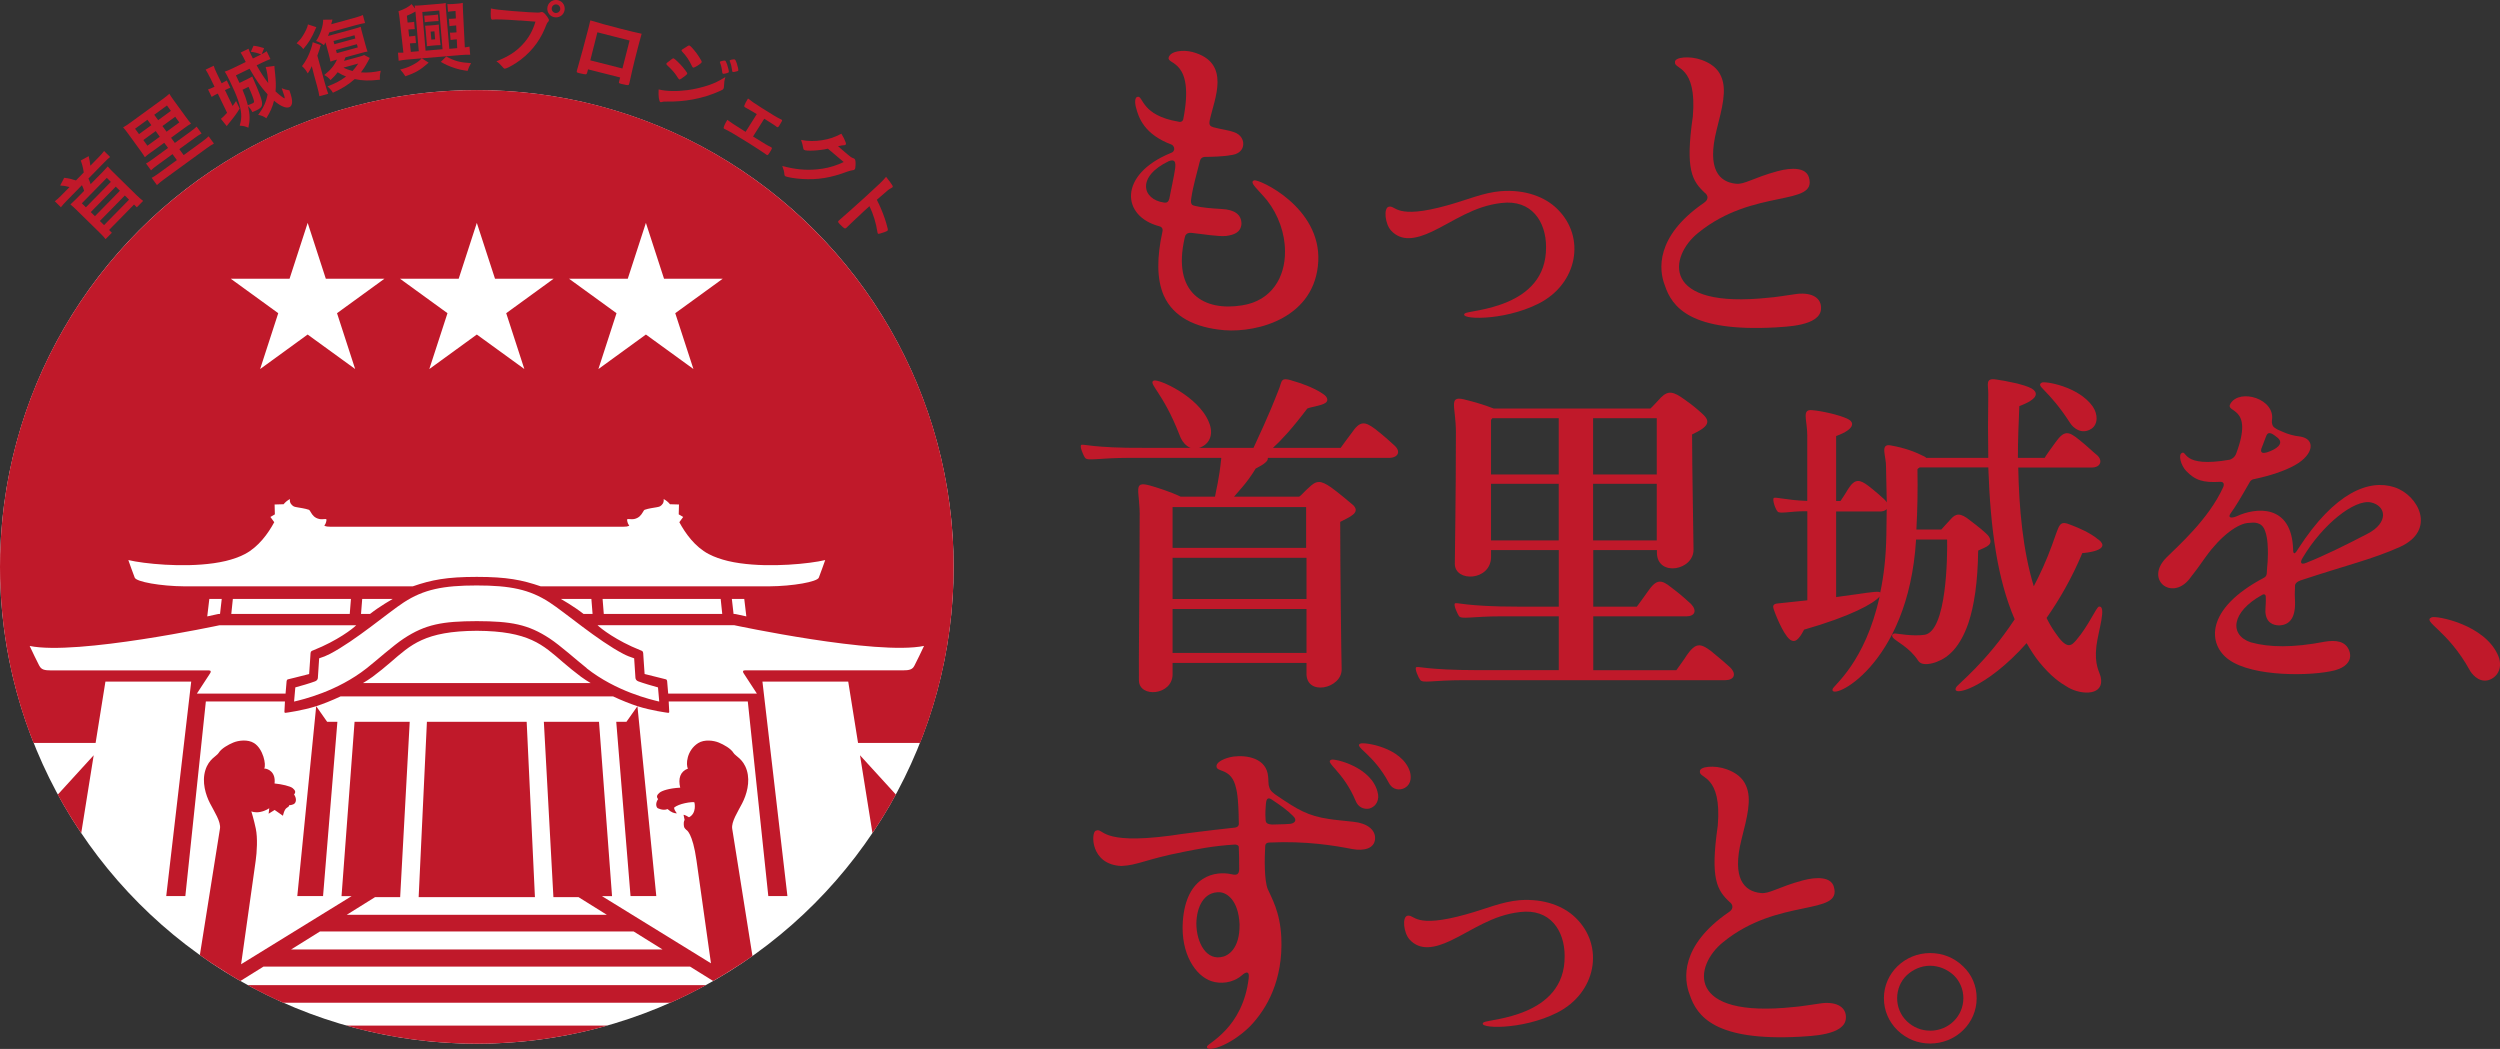 <?xml version="1.0" encoding="UTF-8"?>
<svg xmlns="http://www.w3.org/2000/svg" viewBox="0 0 481.42 201.99">
  <rect x="0" y="0" width="481.42" height="201.99" fill="#333333" stroke="none"/>
  <defs>
    <style>
      .cls-1 {
        fill: #fff;
      }

      .cls-2 {
        fill: #c0192a;
      }
    </style>
  </defs>
  <g>
    <g>
      <g>
        <path class="cls-2" d="M235.17,88.17v.13c-.42,4.12-.99,6.07-1.2,7.34h-6.62c-1.9-.93-4.65-1.79-5.85-2.13-3.59-1-1.9,1-2.04,6.32,0,10.7-.21,29.56-.14,31.22.07,3.39,6.41,2.86,6.48-1.13v-2.26h25.79v1.86c-.21,4.65,6.84,3.12,6.77-.66-.07-1.99-.28-20.05-.28-28.36,1.76-.93,3.95-1.73,2.54-3.19-1.34-1.13-2.75-2.33-4.3-3.46-2.04-1.4-2.82-1.4-4.37.13-.63.53-1.41,1.46-1.76,1.66h-12.55c.99-1.2,2.47-2.62,4.16-5.41.56-.33,2.54-1.2,2.33-2.06h23.47c1.69-.07,2.18-1.26.92-2.39-.56-.53-2.18-1.99-3.74-3.19-1.97-1.46-2.89-1.6-4.51.8-.63.86-1.76,2.33-2.11,2.86h-13.04c1.55-1.4,3.66-3.66,6.62-7.58.92-.4,3.31-.6,3.74-1.33.28-.4.07-1-.78-1.53-1.69-1.2-4.72-2.19-5.29-2.33-3.1-1.06-2.4-.13-3.24,1.73-2.04,5.25-3.88,9.04-4.79,11.04h-10.5c1.97-.6,2.96-2.53,1.9-4.99-2.04-4.99-9.66-8.31-10.57-7.98-1.27.47,1.76,2.26,4.93,10.5.49,1.33,1.27,2.13,2.11,2.46h-8.95c-10.08.07-11.84-.86-12.12-.53-.28.27.42,1.99.78,2.46.49.66,2.61,0,8.46,0h17.76ZM251.59,125.74h-25.79v-8.46h25.79v8.46ZM251.59,115.35h-25.79v-7.93h25.79v7.93ZM251.52,97.64v7.86h-25.72v-7.86h25.72Z"/>
        <path class="cls-2" d="M282.54,77.07c-3.88-1.13-2.18.93-2.18,6.18,0,12.83-.21,23.85-.21,25.37.07,3.52,6.84,3.26,6.98-1.26v-1.44h13.04v10.9h-7.82c-10.29,0-11.91-.93-12.19-.6-.28.33.49,1.93.77,2.39.49.73,2.4.07,8.46.07h10.78v10.37h-15.36c-10.29,0-11.84-.86-12.12-.53-.28.27.42,1.93.78,2.39.49.73,2.33.07,8.46.07h50.32c1.62,0,2.26-1.13.92-2.46-.56-.53-2.18-1.93-3.74-3.19-1.97-1.46-2.89-1.6-4.58.8-.56.93-1.69,2.39-2.04,2.93h-16v-10.37h17.9c1.62,0,2.18-1.06.92-2.39-.56-.53-2.18-1.99-3.81-3.19-1.9-1.53-2.82-1.66-4.51.8-.63.93-1.69,2.33-2.11,2.92h-8.39v-10.9h12.26v.6c.14,4.59,7.12,3.32,7.05-.73,0-1.46-.28-16.03-.28-22.14,3.31-1.53,3.59-2.53,1.97-3.99-1.34-1.2-1.83-1.6-3.31-2.66-2.26-1.66-3.24-1.86-4.65-.47-.49.53-1.9,2.06-2.04,2.13h-30.16c-1.83-.73-4.02-1.33-5.07-1.6ZM306.78,80.53h12.26v10.84h-12.26v-10.84ZM306.78,93.16h12.26v10.9h-12.26v-10.9ZM300.16,104.06h-13.04v-10.9h13.04v10.9ZM300.16,91.37h-13.04v-10.37c0-.2.14-.33.28-.47h12.76v10.84Z"/>
        <path class="cls-2" d="M404.1,103.93c-1.53-1.33-3.97-2.33-5.01-2.73-2.71-1.13-2.37-.4-3.97,3.86-1.04,2.86-2.23,5.45-3.48,7.84-2.09-6.85-2.85-15.02-2.99-22.87h14.13c1.81,0,2.16-1.4,1.04-2.39-.63-.47-1.88-1.73-3.41-2.93-2.09-1.73-2.92-1.86-4.59.47-.63.86-1.74,2.39-2.09,2.99h-5.15c0-3.46.14-6.85.28-9.97,3.9-1.46,3.55-2.66,2.37-3.39-1.46-.8-4.94-1.46-6.82-1.73-2.16-.33-1.53.86-1.53,2.79-.07,4.32-.07,8.44,0,12.3h-11.97c-.07-.13-.21-.2-.35-.27-1.81-.93-3.83-1.66-6.47-2.13-2.16-.4-.83,2.13-.9,4.19.07,2.33.07,4.59.14,6.78-.14-.2-.28-.4-.49-.6-.42-.4-1.95-1.73-2.99-2.53-1.74-1.33-2.64-1.46-3.9.47-.49.8-1.18,1.93-1.53,2.39h-.84v-12.5c3.83-1.4,3.41-2.73,2.3-3.26-1.53-.8-5.22-1.6-6.96-1.73-2.02-.2-.9,1.93-.9,4.85v12.63c-4.11-.13-6.19-.86-6.47-.53-.28.33.35,2.19.77,2.59.42.47,2.51-.07,5.08-.07h.63v17.15c-1.74.2-3.62.4-5.64.6-.97.07-1.04.47-.83,1.13.56,1.66,2.3,5.78,3.55,6.05,1.18.47,2.23-2.13,2.3-2.13,9.05-2.59,13.43-5.05,14.54-6.38-2.78,12.7-8.91,17.15-9.05,17.82-.77,2.53,14.61-4.19,16.07-28.79h5.98c.07,3.26-.07,17.75-4.38,18.35-2.23.33-5.36-.27-5.71-.27-.63.13-.56.47-.35.8.56.73,3.2,1.86,4.87,4.45.7,1.13,2.85.53,3.62.2,2.16-.8,4.45-2.79,6.05-7.45,1.11-3.32,1.81-7.91,1.88-13.96,1.6-.73,2.99-1.06,2.09-2.66-.42-.66-2.37-2.19-3.62-3.12-1.95-1.6-2.78-1.33-3.69-.33-.7.73-1.25,1.4-1.88,2.06h-4.8c.21-3.66.28-7.58.21-11.63.07-.07.21-.2.42-.33h13.22c.42,12.17,1.81,21.61,5.08,29.25-5.57,8.44-10.92,12.43-11.27,13.1-1.11,1.99,5.78.27,13.57-8.51.77,1.33,1.53,2.53,2.44,3.66,2.3,2.79,3.83,3.86,5.64,4.92,2.64,1.46,6.96,1.53,6.19-2.06-.28-1.13-1.25-2.33-.83-5.98.35-2.86,2.02-7.78.49-7.58-.49.07-2.02,3.72-4.31,6.38-1.04,1.26-1.88,1.99-4.18-1.46-.56-.8-1.11-1.73-1.6-2.73,2.37-3.39,4.8-7.51,6.89-12.5.42,0,5.78-.47,3.13-2.59ZM363.25,103.07c-.07,4.19-.49,7.84-1.18,11.04-.07-.07-.14-.13-.28-.13-.63-.13-3.34.33-8.21,1v-16.49h8.7c.49-.07.83-.2,1.04-.47,0,1.73-.07,3.39-.07,5.05Z"/>
        <path class="cls-2" d="M402.71,82.59c1.32-.86,1.32-2.79.28-4.32-2.78-3.92-9.32-4.92-9.81-4.59-1.25.73,1.18,1.13,5.5,7.84.56.86,2.16,2.26,4.04,1.06Z"/>
        <path class="cls-2" d="M461.1,93.83c-4.86-1.6-11.49.93-18.53,11.83-.49.86-.99,1.4-.99.13-.28-8.91-7.33-8.04-10.85-6.38-1.13.47-1.76.27-1.2-.53,1.13-1.6,1.76-2.66,3.66-5.98.21-.4.49-.6.99-.66,3.03-.66,5.71-1.53,7.75-2.66,3.66-2.06,4.02-5.05.99-5.52-1.27-.13-2.33-.47-3.24-.86-.7-.27-1.27-.53-1.69-.86-.42-.27-.56-.93-.49-1.4.7-4.12-6.13-6.18-7.96-3.26-1.27,1.99,4.65.2,1.06,9.71-.35.86-1.06,1.06-1.2,1.13-9.44,1.66-8.18-1.99-9.3-1.26-.63.4-.14,2.33.85,3.39,1.76,1.86,3.31,2.33,6.62,2.13.63,0,.78.4.56,1-2.82,6.25-8.81,11.43-10.99,13.63-4.16,4.25,1.06,8.31,4.44,4.12,1.06-1.33,1.97-2.59,3.24-4.39,2.82-3.92,6.2-6.45,8.32-6.45.7-.07,2.4-.33,3.03,1.53.28.73.42,1.6.49,2.46.21,3.06-.14,4.59-.14,5.45s-.35,1-.56,1.13c-11.49,6.05-10.78,12.9-6.77,15.76,4.65,3.39,16.07,3.19,20.44,2.06,2.4-.66,3.38-2.13,2.75-3.79-.7-1.86-2.61-2.06-4.65-1.73-6.2,1.2-10.71,1.13-14.31.13-4.16-1.4-3.81-5.85,2.26-9.17.42-.2.63.07.63.33.07,1.06-.07,1.99-.07,2.99.14,2.13,1.55,2.59,2.68,2.59,1.83-.07,3.1-1.26,3.03-4.45-.07-1.13-.07-1.86,0-3.26.07-.47.49-.73.99-.93,9.02-2.99,13.81-4.06,19.17-6.45,7.12-3.19,3.66-9.97-.99-11.5ZM435.45,86.45c.21-.6.7-1.86.99-2.59.42-.93,1.27-.27,2.11.4,1.41,1.13-.14,2.26-2.04,2.86-.7.2-1.27.13-1.06-.66ZM455.88,102.8c-4.09,2.13-8.25,4.19-11.77,5.58-1.13.47-1.2-.13-.71-.93,3.81-6.45,10.01-11.37,13.18-10.7,2.96.66,3.45,3.92-.7,6.05Z"/>
        <path class="cls-2" d="M481.1,126.33c-2.53-6.12-12.08-7.84-12.85-7.45-1.89.83,3.06,2.39,7.37,10.23.24.44,1.53,2.33,3.48,1.89,1.53-.39,3.01-2.11,2-4.67Z"/>
        <path class="cls-2" d="M225.39,29.49c-10.01,4.12-9.51,12.17-2.11,14.09.49.13.7.53.56,1.06-1.06,4.85-1.13,9.11.28,12.3,1.83,4.06,5.99,6.18,11.7,6.65,6.41.47,17.48-2.39,18.04-13.3.49-10.44-11.42-15.82-12.33-15.56-1.13.33.78,1.79,2.47,3.86,2.18,2.79,3.45,6.38,3.45,9.77.07,5.05-2.61,9.57-8.25,10.44-7.33,1.2-13.53-2.33-11.06-13.03.07-.47.35-1,1.27-.93,2.54.27,5,.73,6.7.6,1.41-.2,2.82-.6,2.96-2.33,0-1.86-1.41-2.73-3.74-2.86-2.18-.13-3.88-.27-5.22-.6-.56-.13-.92-.27-.7-1.53.35-2.39,1.06-4.65,1.62-6.98.14-.66.49-.93,1.13-.93.99,0,3.59-.07,4.79-.33,1.41-.13,2.18-.8,2.4-1.66.28-1.13-.35-2.33-1.76-2.79-.85-.33-2.47-.53-3.95-.93-.56-.2-.85-.33-.7-1.26.85-4.12,4.3-11.17-3.31-13.23-1.83-.47-4.23-.2-4.58,1.06-.42,1.46,5.07.27,2.82,11.83-.07.47-.49.66-.92.53-7.26-1.2-6.77-5.05-7.89-4.79-.56.07-.56,1.2-.28,2.13.49,1.93,1.62,5.12,6.77,7.05.49.13,1.06,1.26-.14,1.66ZM226.3,32.42c-.21,1.46-.78,4.06-1.13,5.85-.14.47-.35.86-1.06.73-4.16-.6-5.29-4.99.99-7.98,1.13-.4,1.34.13,1.2,1.4Z"/>
        <path class="cls-2" d="M275.74,44.61c4.17-1.98,8.02-4.92,13.39-5.52,5.81-.72,8.59,3.6,8.59,8.46.13,11.82-14.65,12.12-15.6,12.78-1.52,1.2,7.26,1.62,14.15-1.86,7.52-3.78,9.22-12.84,3.54-18.3-2.27-2.22-6.06-3.72-10.8-3.36-3.41.3-6.32,1.62-10.17,2.7-10.23,2.88-9.98-.06-11.43.3-1.01.3-.69,3.3.44,4.56,2.02,2.22,4.8,1.68,7.89.24Z"/>
        <path class="cls-2" d="M328.11,39.07c-9.44,6.49-8.65,12.98-7.53,15.85,1.4,4.26,4.97,9.02,21.3,8.13,1.76-.15,8.67-.2,8.79-3.6.12-2-1.63-3.19-4.65-2.85-2.03.29-4.41.67-5.26.71-21.2,2.31-19.32-8.02-13.74-12.47,10.61-8.67,23.05-4.99,21.31-10.7-.58-1.9-3.26-1.91-5.98-1.19-4.74,1.28-6.44,2.63-8.07,2.43-3.19-.32-5.63-2.74-3.72-10.34,1.07-4.24,2.04-7.75.86-10.35-.63-1.5-1.95-2.51-3.74-3.15-2.3-.83-5.25-.56-5.13.44-.22,1.41,4.26.54,3.44,10.42-1.5,10.32-.13,12.45,2.3,14.73.29.19,1.11,1.08-.19,1.94Z"/>
        <path class="cls-2" d="M256.38,146.3c-1.42.48,2.3,2.19,4.69,7.96.45,1.13,1.49,1.65,2.62,1.45,1.4-.42,2.02-1.77,1.57-3.25-1.24-4.81-8.25-6.42-8.89-6.16Z"/>
        <path class="cls-2" d="M260.62,158.25c-1.06-.13-4.02-.4-4.65-.53-4.16-.6-6.13-1.86-9.8-4.32-.92-.6-1.62-1.13-1.76-1.86-.21-.47-.14-1.73-.21-1.99-.28-3.52-4.02-4.19-6.69-3.86-1.76.27-3.17,1.06-3.24,1.73-.21,1.4,2.54.33,3.59,3.72.28,1.06.63,1.99.7,7.51,0,.47-.42.73-.85.73-4.93.53-10.64,1.26-12.26,1.53-14.03,1.86-12.83-1.66-14.45-.93-.92.33-1.06,6.52,4.93,6.78,3.17-.13,4.79-1.33,12.05-2.73,2.4-.47,5.43-1.13,9.87-1.4.21,0,.78.13.7.6.07,1.26.07,2.59.07,3.59.07,1.33-.14,1.86-1.48,1.53-2.89-.66-8.74.07-9.37,9.11-.42,6.25,2.47,10.5,5.57,11.5,1.62.53,4.02.4,5.78-1.13,1.06-.93,1.48-.66,1.34.53-1.13,9.64-7.89,12.5-8.03,13.16-.35,1.2,4.23.13,8.32-3.92,3.31-3.46,6.34-8.97,5.99-17.02-.21-5.05-1.97-7.84-2.61-9.37-.7-1.66-.63-6.18-.49-8.24,0-.53.35-.73.85-.73,7.05-.33,12.54.6,15.93,1.26,2.18.4,4.23-.07,4.37-1.93.14-1.79-1.55-3.06-4.16-3.32ZM235.67,184.18c-3.38,1.06-5.29-2.73-5.29-6.38.07-3.12,1.41-6.12,4.51-5.98,1.27.07,3.59,1.4,3.81,6.18.07,4.92-2.4,5.98-3.03,6.18ZM248.42,158.65c-1.55.13-2.61.07-3.45.13-1.2-.07-1.27-.47-1.27-1.2-.07-.8,0-2.13.07-2.79.07-.66.21-1.53,1.27-.73,1.69,1.13,2.89,1.99,3.95,3.06.99.93.14,1.46-.56,1.53Z"/>
        <path class="cls-2" d="M271.49,148.54c-1.56-4.68-8.86-5.67-9.52-5.35-1.37.56,2.5,1.97,5.45,7.52.54,1.09,1.59,1.54,2.69,1.19,1.42-.48,1.83-1.89,1.38-3.36Z"/>
        <path class="cls-2" d="M292.59,173.35c-3.41.3-6.32,1.62-10.17,2.7-10.23,2.88-9.98-.06-11.43.3-1.01.3-.69,3.3.44,4.56,2.02,2.22,4.8,1.68,7.89.24,4.17-1.98,8.02-4.92,13.39-5.52,5.81-.72,8.59,3.6,8.59,8.46.13,11.82-14.65,12.12-15.6,12.78-1.52,1.2,7.26,1.62,14.15-1.86,7.52-3.78,9.22-12.84,3.54-18.3-2.27-2.22-6.06-3.72-10.8-3.36Z"/>
        <path class="cls-2" d="M350.82,193.19c-2.03.29-4.41.67-5.26.71-21.2,2.31-19.32-8.02-13.74-12.47,10.61-8.67,23.05-4.99,21.31-10.7-.58-1.9-3.26-1.91-5.98-1.19-4.74,1.28-6.44,2.63-8.07,2.43-3.19-.32-5.63-2.74-3.72-10.34,1.07-4.24,2.04-7.75.86-10.35-.63-1.5-1.95-2.51-3.74-3.15-2.3-.83-5.25-.56-5.13.44-.22,1.41,4.26.54,3.44,10.42-1.5,10.32-.13,12.45,2.3,14.73.29.19,1.11,1.08-.19,1.94-9.44,6.49-8.65,12.98-7.53,15.85,1.4,4.26,4.97,9.02,21.3,8.13,1.76-.15,8.67-.2,8.79-3.6.12-2-1.63-3.19-4.65-2.85Z"/>
        <path class="cls-2" d="M371.67,183.53c-4.9,0-8.89,3.89-8.89,8.68,0,2.36.92,4.53,2.62,6.19,1.7,1.66,3.92,2.55,6.28,2.55s4.64-.89,6.34-2.55c1.7-1.66,2.62-3.83,2.62-6.19s-.92-4.53-2.62-6.13c-1.7-1.66-3.92-2.55-6.34-2.55ZM371.67,198.47c-1.7,0-3.27-.64-4.51-1.85-1.18-1.15-1.83-2.74-1.83-4.4s.65-3.26,1.83-4.4c1.24-1.15,2.81-1.85,4.51-1.85s3.34.7,4.58,1.85c1.18,1.15,1.83,2.74,1.83,4.4,0,3.45-2.81,6.26-6.41,6.26Z"/>
      </g>
      <g>
        <circle class="cls-1" cx="91.82" cy="109.17" r="91.82"/>
        <g>
          <g>
            <path class="cls-2" d="M13.37,36.02c-.63-.18-1.14-.27-1.78-.3l.77-1.48c.97.12,1.33.21,2.26.51l1.51-1.54c-.13-.9-.31-1.58-.58-2.3l1.53-.84c.16.68.28,1.46.32,1.84l1.59-1.62c.44-.45.8-.86,1.05-1.21l1.17,1.15c-.35.27-.67.57-1.17,1.08l-3.01,3.07c.2.44.28.67.42,1.09l2.28-2.32c.4-.41.71-.75,1.02-1.1.34.4.56.64.97,1.04l4.52,4.44c.54.53.9.84,1.32,1.16l-1.21,1.23-.54-.53-4.81,4.9.54.53-1.21,1.23c-.31-.4-.66-.78-1.19-1.29l-4.52-4.44c-.4-.39-.67-.63-1.06-.95.36-.32.7-.65,1.11-1.06l1.53-1.56c-.11-.4-.22-.65-.42-1.09l-2.98,3.04c-.48.49-.78.84-1.07,1.21l-1.17-1.15c.38-.3.78-.66,1.2-1.08l1.61-1.64ZM15.76,39.15l.78.77,4.81-4.9-.78-.77-4.81,4.9ZM17.48,40.84l.8.79,4.81-4.9-.8-.79-4.81,4.9ZM19.22,42.55l.82.8,4.81-4.9-.81-.8-4.81,4.9Z"/>
            <path class="cls-2" d="M29.22,29.22c-.59.43-1.02.76-1.33,1.05-.26-.43-.41-.67-.87-1.3l-2.29-3.15c-.49-.67-.67-.89-1.02-1.29.4-.22.75-.45,1.39-.91l6.19-4.51c.66-.48.95-.71,1.32-1.06.23.39.4.66.9,1.34l2.31,3.18c.49.67.69.91.97,1.23-.39.23-.77.48-1.4.94l-2.45,1.79.73,1,3-2.18c.6-.43.91-.69,1.19-.97l.96,1.32c-.43.24-.82.5-1.29.84l-3,2.18.84,1.15,3.47-2.53c.64-.47,1.02-.78,1.34-1.09l1.01,1.39c-.49.28-.94.57-1.48.97l-8.1,5.9c-.53.39-.97.74-1.39,1.13l-1.01-1.39c.35-.18.81-.48,1.47-.96l3.38-2.46-.84-1.15-2.95,2.15c-.47.34-.84.63-1.19.97l-.96-1.32c.35-.18.7-.42,1.29-.84l2.95-2.15-.73-1-2.39,1.74ZM26.01,24.79l.76,1.04,2.38-1.73-.76-1.04-2.38,1.73ZM27.6,26.97l.79,1.09,2.38-1.73-.79-1.09-2.38,1.73ZM30.46,23.14l2.45-1.79-.76-1.04-2.45,1.79.76,1.04ZM32.08,25.36l2.45-1.79-.79-1.09-2.46,1.79.79,1.09Z"/>
            <path class="cls-2" d="M40.41,14.88c-.34-.7-.55-1.06-.81-1.47l1.55-.75c.14.47.3.84.64,1.55l.89,1.83c.44-.23.75-.4.99-.55l.68,1.41c-.32.12-.61.24-.96.42l-.07.03,1.48,3.06c.31-.41.36-.51.66-.96l.7,1.45c-.62,1.01-1.16,1.74-2.07,2.83-.04.06-.2.24-.43.55l-1.12-1.39c.35-.28.64-.57,1.19-1.17l-1.79-3.7-.21.1c-.39.19-.68.35-.97.54l-.7-1.44c.34-.11.64-.22,1.05-.42l.2-.1-.89-1.83ZM49.4,12.55c.77,1.38,1.51,2.5,2.25,3.45-.03-1.03-.24-2.35-.49-3.09l1.68-.22c.02.37.05.79.13,1.42.17,1.64.18,2.38.09,3.49.68.65,1.65,1.39,1.75,1.34.08-.04-.07-.57-.56-1.95.58.24.98.34,1.48.4.38,1.1.54,1.76.52,2.29-.02.46-.19.79-.5.94-.62.3-1.71-.15-2.98-1.23-.3,1.21-.72,2.17-1.48,3.38-.55-.38-.94-.54-1.57-.65,1.03-1.39,1.55-2.51,1.81-3.95-1.39-1.55-2.13-2.6-3.47-4.94l-2.63,1.28q.48,1,.69,1.46l1.38-.67c.44-.21.75-.38,1.08-.57q.04.12.14.37s.05.11.12.25c.3.65,1.06,2.48,1.24,3,.65,1.84.55,2.29-.64,2.87-.21.1-.53.24-.83.37-.31-.58-.41-.71-.85-1.17.38,1.61.4,2.69.07,4.17-.62-.27-.98-.36-1.67-.39.26-.93.35-1.54.28-2.33-.11-1.44-.78-3.38-2.16-6.22-.52-1.07-.79-1.55-1-1.86.38-.11.87-.32,1.39-.57l2.65-1.28c-.21-.4-.24-.46-.51-1.02-.15-.27-.31-.56-.47-.8l1.52-.74c.09.34.21.61.46,1.13.14.3.2.42.38.75l1.3-.63q.08-.04.29-.14c-.7-.29-1.19-.41-1.99-.52l.52-1.16c.75.09,1.25.21,2.04.47l-.46,1.14c.49-.25.68-.36.95-.56l.73,1.51c-.51.2-1.09.44-1.6.69l-1.07.52ZM46.7,17.28c.57,1.39.7,1.77,1.03,2.98.21-.07.74-.27.85-.33.28-.14.38-.25.34-.44-.1-.49-.44-1.41-1.06-2.77l-1.15.56Z"/>
            <path class="cls-2" d="M60.92,5.22q-.06.13-.15.33c-.76,1.77-1.35,2.72-2.37,3.9-.38-.5-.65-.73-1.28-1.12.6-.59.86-.9,1.23-1.49.55-.9.86-1.58.95-2.14l1.62.53ZM62.63,16.24c.2.74.38,1.31.58,1.82l-1.71.47c-.07-.5-.21-1.11-.41-1.84l-.66-2.4c-.14-.53-.22-.8-.39-1.55-.23.57-.41.87-.78,1.4-.33-.61-.63-.98-1.1-1.4.75-.98,1.29-2.03,1.71-3.28.19-.55.33-1.06.35-1.33l1.55.55q-.06.18-.12.39s-.04.11-.06.21q-.02.05-.08.28c-.1.3-.19.6-.4,1.15l1.51,5.52ZM71.2,11.16c-.15.28-.2.38-.33.64-.43.81-.8,1.4-1.36,2.14,1.32.09,2.43-.02,3.82-.32-.16.6-.21,1.06-.17,1.73-2.09.23-3.34.2-4.85-.12-1.23,1.08-2.45,1.84-4.2,2.63-.27-.46-.56-.8-1.05-1.22,1.57-.61,2.51-1.09,3.58-1.91-.62-.24-.92-.4-1.62-.82-.41.57-.69.87-1.37,1.51-.38-.45-.68-.69-1.21-.97,1.24-.99,1.92-1.81,2.46-2.98-.71.19-.98.28-1.27.4-.06-.35-.15-.77-.32-1.42l-.53-1.93c-.02-.08-.03-.09-.12-.36-.08.17-.13.28-.27.54-.61-.43-.91-.59-1.52-.8.8-1.18,1.38-2.91,1.36-4.1l1.79-.02q-.08.23-.23.89l4.33-1.19c.88-.24,1.38-.41,1.76-.58l.42,1.54c-.39.06-1.05.21-1.76.4l-5.13,1.41c-.1.3-.13.41-.24.68.18-.05.21-.06.53-.14l4.35-1.19c.78-.21,1.04-.3,1.42-.44.04.31.12.6.35,1.45l.52,1.89c.2.74.3,1.09.44,1.42-.36.06-.65.13-1.26.3l-2.99.82c-.1.29-.12.34-.28.69l2.78-.76c.53-.14.87-.25,1.1-.37l1.06.55ZM64.39,8.52l4.04-1.11-.17-.62-4.04,1.11.17.62ZM64.86,10.24l4.04-1.11-.17-.62-4.04,1.11.17.62ZM66.14,13.02c.48.26.98.44,1.74.66.38-.43.65-.76,1.11-1.44l-2.85.78Z"/>
            <path class="cls-2" d="M88.04,9.24l-.08-1.67-.48.04c-.33.03-.48.06-.71.09l-.12-1.42c.22.01.36.02.74-.01l.52-.04-.06-1.33-.58.05c-.33.03-.48.04-.71.09l-.12-1.42c.21.01.35.02.74-.02l.61-.05-.07-1.44-.69.06c-.36.03-.51.06-.75.11l-.13-1.5c.27.02.6.03.97,0l1.01-.08c.48-.04.69-.07.99-.15,0,.44,0,.78.04,1.57l.35,7.01c.46-.07.62-.1.9-.15l.13,1.56c-.54-.02-1.07,0-1.79.06l-10.23.86c-.64.05-1.2.13-1.75.24l-.13-1.56c.3,0,.54.02,1.04,0l-.71-6.4c-.07-.68-.14-1.12-.23-1.58,1.11-.38,1.97-.84,2.52-1.37l.67.85c-.02-.2-.02-.3-.08-.57.28.02.74,0,1.31-.05l3.35-.28c.64-.05,1.03-.1,1.32-.17,0,.36,0,.61.05,1.19l.64,7.64,1.51-.13ZM82.54,12.07c-1.59,1.41-2.55,1.96-4.48,2.62-.29-.48-.61-.88-.99-1.3,1.04-.28,1.58-.46,2.3-.84.83-.42,1.26-.72,1.85-1.32l1.31.83ZM79.99,2.22c-.55.33-.93.52-1.64.81l.14,1.31.53-.04c.38-.03.53-.06.73-.11l.12,1.42c-.22,0-.39,0-.72.03l-.51.04.14,1.34.47-.04c.37-.03.51-.06.73-.11l.12,1.42c-.19,0-.39,0-.72.03l-.44.04.17,1.63,1.53-.13-.64-7.64ZM85.22,9.48l-.63-7.45-3.27.28.63,7.45,3.27-.28ZM84.45,4.06c-.28,0-.35,0-.72.03l-1.23.1c-.36.03-.42.04-.7.09l-.11-1.26c.17,0,.35,0,.72-.03l1.22-.1c.37-.03.53-.06.71-.09l.11,1.26ZM82.95,8.82c-.22.02-.45.05-.75.09.01-.25,0-.44-.04-.8l-.2-2.35c-.03-.37-.05-.55-.1-.81.16,0,.41,0,.75-.03l1.11-.09c.34-.03.64-.07.78-.1,0,.16,0,.44.04.83l.2,2.32c.03.37.07.64.1.81-.25,0-.55.01-.77.03l-1.12.09ZM83.06,7.63l.73-.06-.13-1.54-.73.06.13,1.54ZM85.92,10.88c1.65.88,2.62,1.15,4.8,1.28-.34.58-.44.77-.68,1.49-1.13-.16-1.69-.28-2.59-.58-.99-.33-1.57-.59-2.56-1.15l1.03-1.03Z"/>
            <path class="cls-2" d="M100.12,3.96c-2.79-.21-4.76-.28-5.28-.18-.02.01-.03.01-.05.01-.3-.02-.35-.55-.26-2.16.75.17,1.75.3,4.06.49,2.09.17,4.54.33,4.94.31.28,0,.38-.02.67-.1.08-.02.11-.02.17-.02.26.02.57.3,1.02.93.27.4.32.5.31.67,0,.11-.06.2-.18.33-.17.17-.19.22-.62,1.28-1.1,2.67-3.03,4.99-5.52,6.61-.99.64-1.93,1.11-2.16,1.09-.17-.01-.2-.03-.53-.42-.39-.46-.69-.73-1.1-.99,2.39-.97,3.71-1.81,5.04-3.24,1.19-1.27,1.98-2.68,2.48-4.4q-1.22-.08-2.98-.23ZM108.74,1.81c-.08.94-.87,1.61-1.81,1.53-.94-.08-1.61-.87-1.53-1.81.08-.94.87-1.61,1.81-1.53.94.08,1.61.87,1.53,1.81ZM106.24,1.61c-.04.45.31.86.76.89.44.04.86-.31.89-.76s-.31-.86-.76-.89c-.45-.04-.86.31-.89.76Z"/>
            <path class="cls-2" d="M113.05,14.04c-.04.17-.12.26-.22.28-.13.01-.69-.08-1.27-.23-.52-.13-.55-.17-.46-.54.02-.08.06-.24.14-.48.25-.79,1.57-5.66,2.06-7.58.1-.39.29-1.12.38-1.57,1.3.41,3.37.99,5.63,1.56,1.85.47,3.31.83,4.25,1.02-.19.61-.81,2.99-1.31,4.96-.29,1.15-.62,2.57-1.03,4.44l-.05.21c-.05.18-.1.27-.2.27-.11.04-.73-.07-1.23-.2-.58-.15-.6-.17-.52-.49l.2-.77-6.19-1.57-.17.68ZM121.23,7.8c-2.17-.55-2.53-.64-3.25-.83q-1-.25-2.94-.75l-1.37,5.4,6.19,1.57,1.38-5.4Z"/>
            <path class="cls-2" d="M139.41,16.68c0,.17-.03.26-.07.35-.08.19-.2.27-.61.45-1.77.8-3.46,1.33-5.36,1.68-1.62.3-3.39.43-5.03.4-.49-.01-.65,0-.87.08-.17.04-.23.05-.3.02-.27-.12-.41-1.12-.34-2.44,1.5.37,3.43.41,5.53.14,1.3-.16,2.94-.55,4.2-.99,1.11-.38,1.79-.73,3.13-1.53-.21.71-.23.92-.28,1.84ZM131.32,15.07c-.34.23-.42.26-.54.21q-.1-.04-.53-.73c-.36-.55-.85-1.13-1.73-1.94-.19-.19-.24-.28-.19-.38.03-.07.25-.27.65-.55.11-.09.2-.15.26-.21.28-.22.39-.27.51-.22.24.11,1.14.98,1.75,1.69.34.4.74.96.82,1.09.02.08.03.13,0,.2-.06.14-.43.44-1,.83ZM133.93,12.87c-.29.15-.38.17-.48.13-.06-.03-.12-.09-.17-.21-.55-1.16-1.15-2.08-1.91-2.84-.12-.12-.15-.2-.11-.29.03-.06.06-.09.18-.18,1.15-.74,1.2-.77,1.35-.7.29.13,1.22,1.22,1.8,2.13.49.76.59.96.52,1.1-.07.16-.65.59-1.18.86ZM139.09,14.01c-.07-.73-.18-1.26-.42-1.91-.04-.1-.04-.14-.03-.17.04-.09.17-.15.49-.21.3-.06.41-.08.5-.04.11.05.21.23.4.77.22.7.37,1.31.31,1.44-.07.16-.94.39-1.14.3-.06-.03-.07-.07-.09-.18ZM141.57,13.82c-.24.05-.4.06-.48.03-.04-.02-.07-.05-.09-.19-.11-.8-.22-1.24-.46-1.88-.04-.07-.03-.12-.03-.13.06-.13.81-.28.98-.2.11.05.25.3.39.74.21.64.34,1.28.29,1.39-.04.1-.2.15-.62.24Z"/>
            <path class="cls-2" d="M145.74,21.98c-.91-.55-1.63-.97-2.24-1.3-.19-.12-.21-.19-.16-.36.08-.27.26-.61.7-1.35.55.45,1.23.92,2.7,1.85,2.33,1.47,2.87,1.79,3.66,2.17.05.01.09.04.11.05.11.07.12.13.06.29-.04.09-.28.51-.45.77-.27.44-.33.47-.56.33l-.12-.1-.5-.35c-.08-.05-.87-.55-1.77-1.12l-2.16,3.43c2.34,1.45,2.85,1.76,3.45,2.04.04.02.07.04.08.05.19.12.15.24-.32.98-.33.52-.4.58-.57.47-.03-.02-.18-.13-.53-.37-.43-.31-1.93-1.27-3.09-2-2.29-1.44-3.86-2.35-4.49-2.62-.03-.02-.05-.03-.07-.04-.12-.07-.15-.17-.09-.32.1-.36.35-.89.68-1.4.62.46.91.67,3.52,2.31l2.16-3.43Z"/>
            <path class="cls-2" d="M159.45,28.63c-1.76.4-4.28.51-4.62.22-.11-.09-.13-.16-.2-.56-.05-.31-.17-.79-.37-1.35,1.24.26,2.71.29,4.04.06,1.4-.22,2.41-.56,3.72-1.25.42.69.62,1.08.82,1.64.09.24.09.35,0,.46-.08.1-.17.12-.35.12-.19-.02-.44.04-1.11.19l1.77,1.52c.64.55.77.64,1.24.81.06.03.1.05.15.09.19.16.24.51.21,1.25-.03.49-.06.65-.17.78-.11.13-.2.16-.51.19-.19.03-.53.12-.83.22-3.27,1.23-5.75,1.64-8.86,1.44-1.35-.08-2.97-.37-3.2-.56-.1-.08-.14-.2-.14-.41-.02-.39-.15-.89-.4-1.53,2.45.65,4.38.85,6.59.66,1.58-.14,2.86-.44,4.23-.98.28-.11.48-.21,1.01-.44l-3.03-2.56Z"/>
            <path class="cls-2" d="M166.12,40.9c-.71.64-2.56,2.4-3.08,2.92-.02.02-.05.04-.06.05-.1.09-.21.15-.29.12-.14-.02-.62-.43-1.01-.86-.34-.37-.37-.47-.13-.68.01-.01.02-.02.05-.04.32-.25,3.68-3.25,5.06-4.51,2.66-2.42,3.39-3.13,3.97-3.85.7.89,1,1.29,1.24,1.69.07.15.07.26-.03.34q-.06.05-.3.19c-.18.08-.36.2-.56.36-.02.02-.74.63-2.13,1.84q.52,1.03.78,1.66c.65,1.53.95,2.46,1.34,3.98.01.16,0,.25-.07.32-.12.11-.86.4-1.38.53-.28.09-.39.08-.46.01-.04-.05-.07-.12-.09-.26-.28-1.82-.81-3.52-1.54-5.01l-1.31,1.19Z"/>
          </g>
          <g>
            <path class="cls-2" d="M91.82,200.99c8.72,0,17.16-1.22,25.15-3.49h-50.3c7.99,2.27,16.43,3.49,25.15,3.49Z"/>
            <g>
              <polygon class="cls-2" points="101.42 139 82.21 139 80.62 172.76 103.01 172.76 101.42 139"/>
              <path class="cls-2" d="M11.12,153.01c1.39,2.55,2.9,5.03,4.52,7.43l2.4-15-6.91,7.57Z"/>
              <polygon class="cls-2" points="62.21 172.56 64.97 139 63 139 60.89 135.99 57.25 172.56 62.21 172.56"/>
              <path class="cls-2" d="M20.3,131.26h16.52l-4.81,41.3h3.68l3.95-37.48h15.23l-.1,1.98c-.01.18.1.22.27.2.15-.02,3.12-.41,5.85-1.27,1.28-.41,3.09-1.13,4.68-1.88h52.5c1.59.75,3.41,1.47,4.68,1.88,2.74.87,5.71,1.25,5.85,1.27.17.03.28-.01.27-.2l-.1-1.98h15.23l3.95,37.48h3.68l-4.81-41.3h16.52l1.89,11.81h11.95c4.17-10.49,6.46-21.93,6.46-33.9,0-50.71-41.11-91.82-91.82-91.82S0,58.46,0,109.17C0,121.15,2.3,132.59,6.46,143.07h11.95l1.89-11.81ZM69.89,131.54c.58-.35,1.31-.8,1.87-1.22,1.29-.96,2.38-1.86,3.46-2.79,3.9-3.36,6.56-6.01,16.6-6.06,10.04.05,12.7,2.7,16.6,6.06,1.08.93,2.18,1.83,3.46,2.79.56.42,1.28.87,1.87,1.22h-43.86ZM112.99,128.67c-1.95-1.54-5.05-4.34-7.13-5.71-4.16-2.74-7.43-3.33-14.05-3.35-6.61.02-9.89.61-14.05,3.35-2.08,1.37-5.17,4.17-7.13,5.71-5.74,4.52-12.4,6.05-14,6.43.05-.54.18-2.09.24-2.73.98-.26,2.88-.81,3.81-1.17.35-.13.51-.39.53-.64,0,0,.25-3.79.25-3.79.67-.2,1.46-.52,2.08-.85,4.93-2.58,11.19-7.95,14.23-9.93,3.83-2.49,7.57-3.25,14.02-3.25s10.19.76,14.02,3.25c3.04,1.97,9.3,7.35,14.23,9.93.62.33,1.42.64,2.08.85,0,0,.25,3.79.25,3.79.03.25.19.51.53.64.93.35,2.83.91,3.81,1.17.06.64.19,2.19.24,2.73-1.59-.38-8.26-1.91-14-6.43ZM69.52,118.23l.23-2.9h5.88s-2.55,1.45-4.38,2.9h-1.73ZM108,115.33h5.88l.23,2.9h-1.73c-1.83-1.45-4.38-2.9-4.38-2.9ZM177.94,124.38c-.25.61-1.64,3.38-1.85,3.8-.38.75-.96.91-2.27.91,0,0-29.84,0-30.39,0-.41,0-.43.26-.23.56l2.55,3.91h-17.08l-.2-2.38c-.03-.18-.06-.31-.26-.37,0,0-1.97-.48-4.08-1.02l-.18-2.6-.09-1.4c-.03-.42-.24-.46-.57-.59-4.61-1.84-7.57-4.16-8.23-4.81h26.31s27.48,5.87,36.58,3.99ZM116.05,115.33h22.73l.3,2.9h-22.81l-.23-2.9ZM140.94,115.33h2.38l.4,3.37c-1.23-.27-1.97-.43-2.01-.44-.08-.02-.16-.03-.24-.03h-.21l-.33-2.9ZM120.89,53.67l3.49-10.75,3.49,10.75h11.31s-9.15,6.64-9.15,6.64l3.5,10.75-9.15-6.64-9.15,6.65,3.49-10.76-9.15-6.64h11.31ZM88.33,53.67l3.49-10.75,3.5,10.75h11.3s-9.14,6.64-9.14,6.64l3.49,10.75-9.15-6.64-9.15,6.65,3.5-10.76-9.15-6.64h11.31ZM55.76,53.67l3.49-10.75,3.49,10.75h11.3s-9.14,6.64-9.14,6.64l3.49,10.75-9.15-6.64-9.15,6.65,3.49-10.76-9.15-6.64h11.31ZM41.14,108.46c.79-.11,1.56-.26,2.31-.43,1.36-.33,2.63-.76,3.74-1.35,2.61-1.39,4.45-3.95,5.62-6.12l-.74-1.01.86-.5-.05-1.9,1.73-.05c.36-.43.74-.74,1.22-1-.1.73.31,1.15.67,1.38.18.12.58.18.74.21.49.09,1.53.23,2.25.48.11.04.26.31.39.52.27.47.69,1.07,1.64,1.26.32.07.83.02,1.13,0,.23-.01.23.1.21.27-.05.33-.17.74-.41.97.22.23.84.24,1.16.24h56.41c.32,0,.93,0,1.16-.24-.24-.22-.36-.63-.41-.97-.02-.16-.02-.28.21-.27.29.02.81.06,1.13,0,.95-.19,1.37-.8,1.64-1.26.13-.22.28-.49.39-.52.72-.26,1.75-.39,2.25-.48.17-.03.56-.09.74-.21.36-.23.77-.65.67-1.38.48.26.86.56,1.22,1l1.73.05-.05,1.9.86.5-.74,1.01c1.17,2.17,3.01,4.74,5.63,6.12,1.11.59,2.38,1.02,3.74,1.35.75.18,1.52.32,2.31.43,5.99.86,13.42.1,16.41-.61-.12.43-.99,2.7-1.23,3.38-.29.81-5,1.65-9.57,1.68h-43.98c-3.6-1.23-6.49-1.82-12.32-1.82s-8.72.58-12.32,1.82h-43.98c-4.57-.03-9.28-.87-9.57-1.68-.24-.68-1.11-2.95-1.23-3.38,3,.71,10.43,1.47,16.41.61ZM67.58,115.33l-.23,2.9h-22.81l.3-2.9h22.73ZM42.7,115.33l-.33,2.9h-.21c-.08,0-.16,0-.24.03-.04.01-.78.18-2.01.44l.4-3.37h2.38ZM7.56,128.19c-.21-.42-1.6-3.19-1.85-3.8,9.1,1.88,36.54-3.98,36.58-3.99h26.31c-.65.66-3.62,2.97-8.23,4.81-.33.13-.54.17-.57.59l-.09,1.4-.18,2.6c-2.11.55-4.09,1.02-4.08,1.02-.2.06-.23.19-.26.37l-.2,2.38h-17.08l2.55-3.91c.2-.3.18-.56-.23-.56-.55,0-30.39,0-30.39,0-1.31,0-1.89-.16-2.27-.91Z"/>
              <polygon class="cls-2" points="118.67 139 121.42 172.56 126.38 172.56 122.75 135.99 120.63 139 118.67 139"/>
              <path class="cls-2" d="M168,160.44c1.62-2.4,3.13-4.88,4.52-7.43l-6.91-7.57,2.4,15Z"/>
              <path class="cls-2" d="M54.53,193.1h74.58c2.33-1.04,4.61-2.17,6.84-3.39H47.69c2.22,1.22,4.51,2.35,6.84,3.39Z"/>
              <path class="cls-2" d="M139.93,187.36c1.69-1.04,3.36-2.12,4.97-3.26-1.48-9.3-2.64-16.65-2.82-17.73-.51-3.19-.87-5.44-1.08-6.78-.21-1.33,1.09-3.28,1.92-4.9.83-1.61,1.59-4.07.9-6.34-.69-2.24-2.19-2.73-2.57-3.36-.5-.85-1.87-1.6-2.84-2-.97-.4-2.76-.65-3.97.11-2.24,1.42-2.39,4.21-1.96,4.9-1.51.58-1.91,1.93-1.49,3.68-2.16.11-3.56.6-3.98.97-.42.37-.71.71-.28,1.23-.47.69-.45,1.37-.12,1.72,0,0,1.04.59,1.94.2.79.7,1.3.81,1.79.83-.3-.44-.6-.83-.49-1.15.5-.36,1.19-.62,2.03-.81.85-.19,1.75-.25,1.82-.18.07.08.49,2.13-1.02,2.89-.8-.5-1.05-.48-1.05-.48,0,0,.19.9.2.98s-.19.21-.16.84c.03.63.1.71.52,1.11,0,0,1.18.5,1.94,5.91.08.59,1.29,9.14,2.78,19.76l-21-12.94h1.95l-2.51-33.57h-10.62l1.84,33.77h4.84l5.45,3.4h-50.09l5.45-3.4h4.84l1.84-33.77h-10.62l-2.51,33.57h1.95l-21.29,13.12c1.51-10.7,2.72-19.34,2.81-19.94.23-1.61.4-4.38.02-6.17-.37-1.78-.86-3.33-.86-3.33,0,0,.67.32,1.73.11,1.06-.21,1.72-.72,1.72-.72l-.12,1.06,1.16-.72,1.6,1.12s.23-1.25.76-1.54c.54-.29.4-.48.4-.48,0,0,.78-.03,1.1-.37.32-.34.35-1.03-.12-1.71.44-.52.14-.86-.28-1.23-.42-.36-2.08-.76-3.48-.89.26-2.14-1.17-2.86-1.99-2.88.43-.69-.2-3.8-1.96-4.9-1.22-.76-3-.51-3.97-.11-.97.4-2.33,1.15-2.84,2-.37.63-1.88,1.11-2.57,3.36-.69,2.27.07,4.73.9,6.34.83,1.62,2.14,3.57,1.92,4.9-.21,1.34-.57,3.59-1.08,6.78-.17,1.08-1.33,8.34-2.79,17.56,1.69,1.21,3.44,2.34,5.21,3.43h-.02c.6.39,1.22.74,1.83,1.1.16.09.32.2.48.29,0,0,0,0,0,0,.1.06.19.12.29.17l4.47-2.78h82.13l4.47,2.78s.03-.02.04-.03c0,0,0,0,0,0,.06-.03.11-.07.16-.1.8-.46,1.6-.94,2.39-1.42h-.02ZM56.05,182.84l5.57-3.47h60.4l5.57,3.47H56.05Z"/>
            </g>
          </g>
        </g>
      </g>
    </g>
  </g>
</svg>
